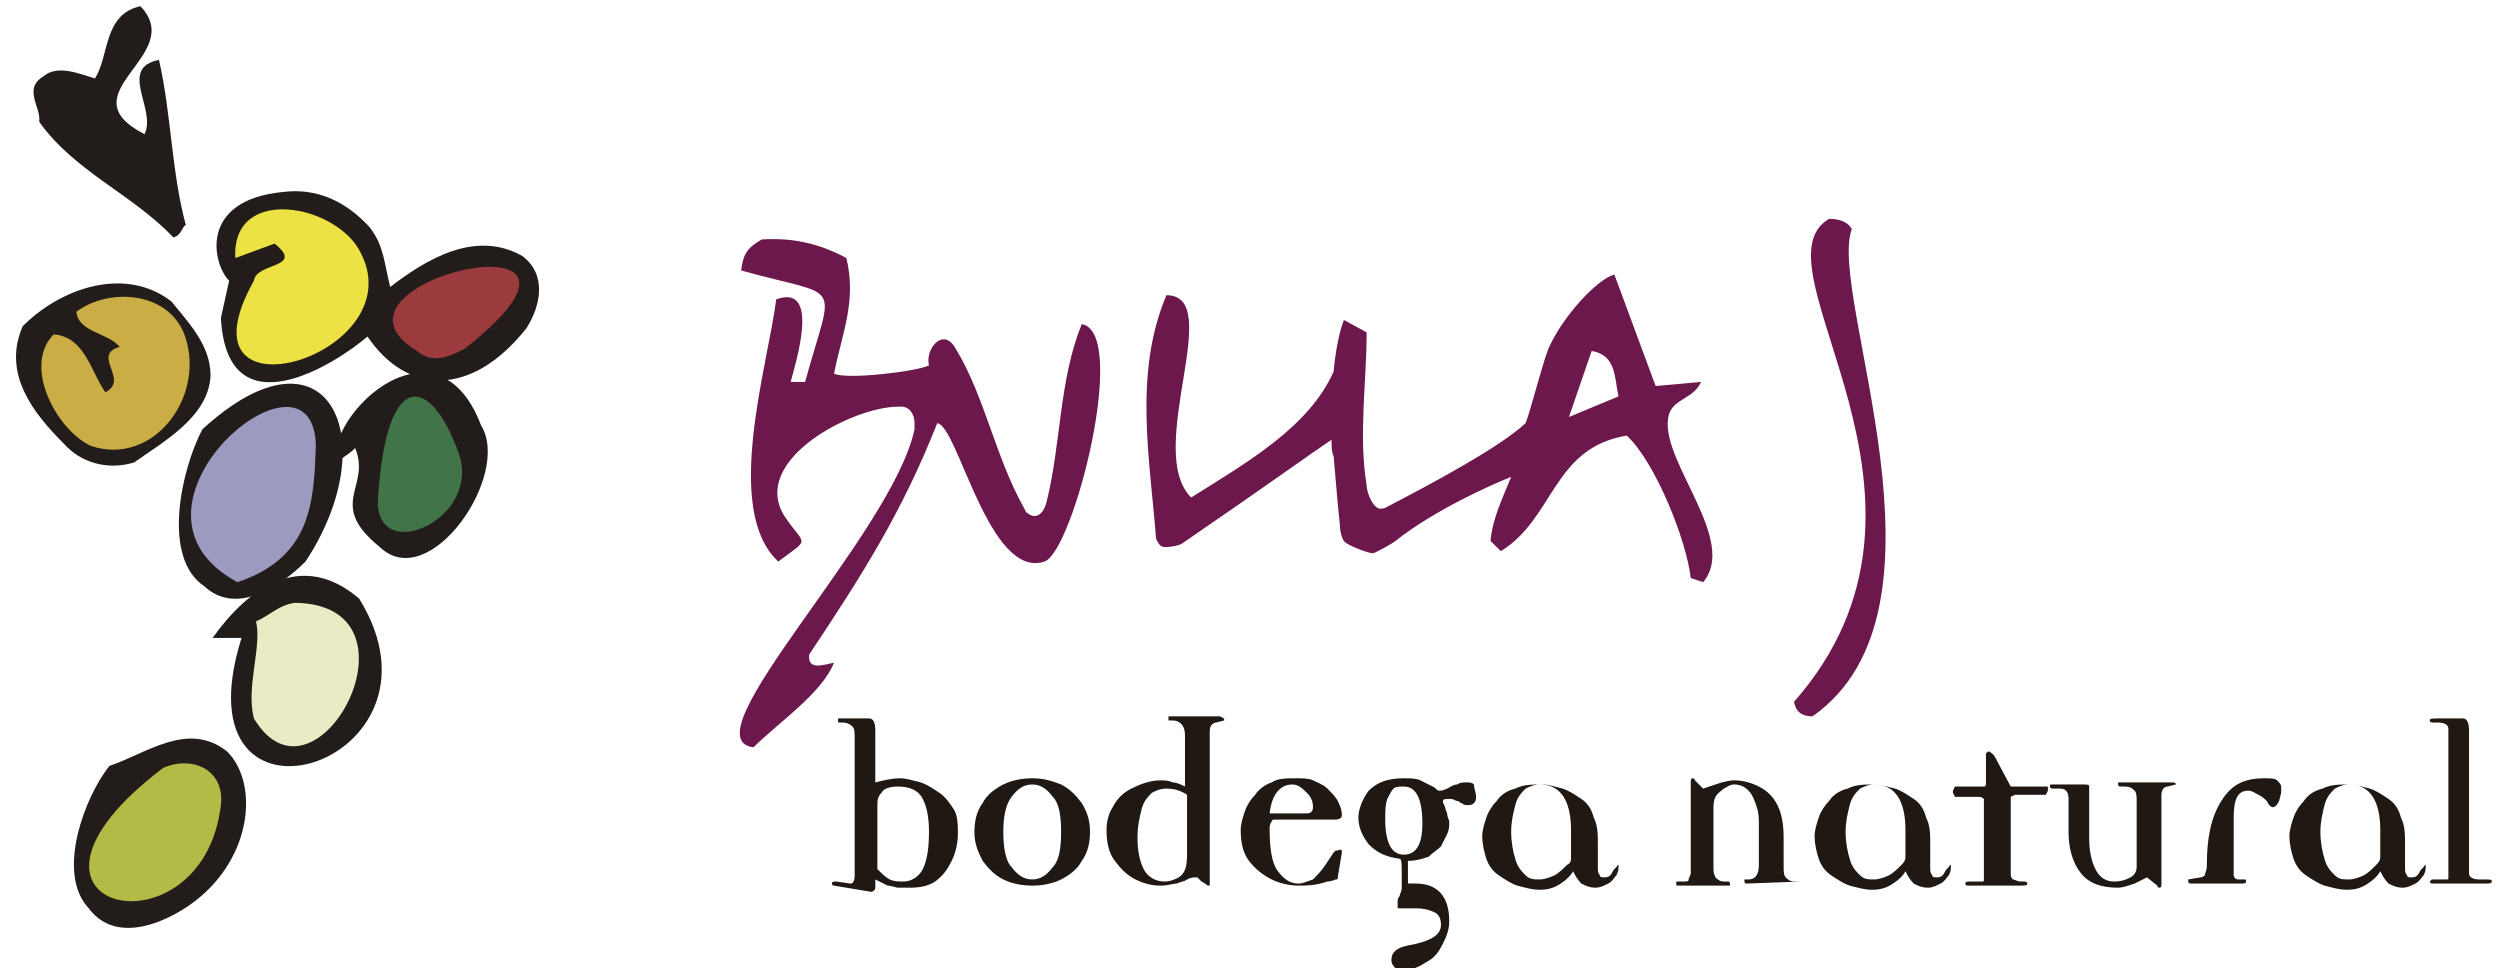 <?xml version="1.0" encoding="utf-8"?>
<!-- Generator: Adobe Illustrator 22.0.1, SVG Export Plug-In . SVG Version: 6.00 Build 0)  -->
<svg version="1.1" baseProfile="tiny" id="Capa_1" xmlns="http://www.w3.org/2000/svg" xmlns:xlink="http://www.w3.org/1999/xlink"
	 x="0px" y="0px" viewBox="0 0 121.1 46.9" xml:space="preserve">
<g>
	<rect y="-0.2" fill="none" width="121" height="47"/>
	<g>
		<g>
			<path fill="#221D1A" d="M6.8,0.3C9.1,2.7,3.1,4.5,7,6.5c0.6-1.2-1.3-3.2,0.7-3.6c0.6,2.6,0.6,5.4,1.3,8c-0.2,0.1-0.2,0.5-0.6,0.6
				C6.4,9.4,3.6,8.3,1.9,5.9C2,5.2,1.1,4.3,2.1,3.7c0.7-0.6,1.8-0.1,2.5,0.1C5.3,2.7,5,0.7,6.8,0.3"/>
			<path fill="#221D1A" d="M17.9,11c0.7,0.9,0.7,1.7,1,2.9c1.7-1.3,4.1-2.8,6.4-1.5c1.2,0.9,0.9,2.4,0.2,3.5
				c-2.7,3.4-5.8,3.2-7.7,0.4c-1.5,1.3-6.8,4.7-7.1-0.9l0.4-1.8c-0.8-0.8-1.5-3.9,2.6-4.3C15.3,9.1,16.7,9.7,17.9,11"/>
			<path fill="#EDE243" d="M17.5,12.3c2.5,5-9.2,8.4-5.2,1.3c0.1-0.9,2.5-0.6,1-1.8l-1.9,0.7C11.2,8.9,16.4,9.9,17.5,12.3"/>
			<path fill="#9C3B3E" d="M22.5,16.9c-0.6,0.3-1.5,0.8-2.3,0.1C14.6,13.6,31.4,9.9,22.5,16.9"/>
			<path fill="#221D1A" d="M8.3,14.6c0.8,1,1.9,2.1,1.9,3.6c-0.1,2-2.3,3.2-3.7,4.2c-1.3,0.4-2.6,0-3.4-0.9c-1.5-1.5-3-3.4-2-5.7
				C3,13.9,6.1,12.9,8.3,14.6"/>
			<path fill="#CBAD45" d="M9,16.4c0.9,2.9-1.6,6.2-4.6,5.2c-1.7-0.8-3.3-3.9-1.8-5.4C4.1,16.3,4.4,18,5.1,19
				c1.2-0.6-0.7-1.8,0.7-2.2c-0.6-0.7-2-0.7-2.1-1.7C5.3,13.9,8.3,14.1,9,16.4"/>
			<path fill="#221D1A" d="M14.8,27.2c-1.3,1.3-3.4,2.6-4.9,1.2c-2.1-1.4-1.1-5.7-0.1-7.6C15.9,15.2,18.7,21.3,14.8,27.2"/>
			<path fill="#9D9ABF" d="M15.3,21.6c-0.1,2.7-0.2,5.4-3.8,6.6C4.8,24.6,15.2,15.9,15.3,21.6"/>
			<path fill="#221D1A" d="M9.1,43.9c-1.5,1-3.6,1.7-4.8,0.1c-1.6-1.7-0.2-5.4,1-6.9c1.8-0.6,3.8-2.2,5.7-0.7
				C12.6,38,12.2,41.8,9.1,43.9"/>
			<path fill="#B1BB45" d="M10.7,39c-0.9,7.6-11.9,5.1-2.8-1.8C9.2,36.6,10.9,37.2,10.7,39"/>
			<path fill="#221D1A" d="M23.3,20.6c1.5,2.4-2.5,8.2-4.9,5.9c-2.6-2.1-0.4-2.9-1.2-4.8c-0.3,0.4-1.2,0.6-0.9,1.3
				C15.3,20.4,21.1,14.8,23.3,20.6"/>
			<path fill="#42744A" d="M22.2,21.9c1.2,3.2-3.9,5.5-3.9,2.4C18.7,17.6,20.9,18.3,22.2,21.9"/>
			<path fill="#221D1A" d="M17.4,29c5,8.1-9,12.4-5.7,1.9h-1.4C12,28.5,14.6,26.6,17.4,29"/>
			<path fill="#E8EBC3" d="M12.3,34.8c-0.4-1.5,0.4-3.5,0.1-4.7c0.7-0.3,1.1-0.8,1.9-0.9C20.9,29.3,15.3,39.8,12.3,34.8"/>
		</g>
		<path fill="#6C184D" d="M36.5,36.2c-3.3-0.4,6.7-10.3,7.8-15.4c0-0.1,0-0.2,0-0.3c0-0.5-0.3-0.8-0.6-0.8c-0.1,0-0.2,0-0.2,0
			c-2.2,0-7.2,2.6-5.5,5.3c1,1.5,1.3,1-0.3,2.2c-2.7-2.5-0.5-9.5-0.1-12.7c2.2-0.8,0.9,3.2,0.7,4l0.7,0c1.4-5.1,1.9-4-3.1-5.4
			c0.1-0.8,0.3-1.1,1-1.5c1.5-0.1,2.8,0.2,4.1,0.9c0.5,2.1-0.2,3.6-0.6,5.6c0.6,0.3,4-0.1,4.6-0.4c-0.2-0.8,0.7-1.9,1.3-0.8
			c1.4,2.3,1.9,5.2,3.3,7.7l0.1,0.2c0.1,0.1,0.3,0.2,0.4,0.2c0.3,0,0.5-0.3,0.6-0.7c0.7-2.8,0.6-5.9,1.7-8.6
			c2.3,0.4-0.4,11-1.8,11.5c-2.7,0.9-4.2-6.6-5.2-6.7c-1.7,4.3-3.6,7.3-6.2,11.2c-0.1,0.8,0.7,0.5,1.2,0.4
			C39.8,33.6,37.7,35,36.5,36.2 M87.8,34.7c-0.5,0-0.8-0.2-0.9-0.7c8.7-9.9-2.2-21.1,1.7-23.4c0.4,0,0.9,0.1,1.1,0.5
			C88.5,14.3,95.2,29.5,87.8,34.7 M64.5,21.3c-0.9,0.6-3.4,2.4-7.2,5c-0.1,0.1-0.5,0.2-0.9,0.2c-0.2,0-0.3-0.2-0.4-0.4
			c-0.3-3.9-1.1-8,0.5-11.8c2.9,0-1.1,7.5,1.2,9.8c2.7-1.7,5.7-3.4,6.9-6.1c0.1-1.1,0.3-2,0.5-2.5l1.1,0.6c0,2.4-0.4,5,0,7.4
			c0,0.3,0.2,0.8,0.4,1c0.1,0.1,0.2,0.2,0.5,0.1c2.3-1.2,5.5-2.9,6.8-4.1c0.3-0.8,0.7-2.5,1.1-3.6c0.7-1.6,2.4-3.4,3.2-3.6l2,5.4
			l2.2-0.2c-0.4,0.9-1.5,0.8-1.6,1.8c-0.3,2.1,3.4,5.9,1.7,7.9L81.9,28c-0.2-1.8-1.7-5.6-3.1-6.9c-3.6,0.6-3.5,4-6.1,5.6l-0.5-0.5
			c0.1-1.1,0.6-2.1,1-3.1c-1,0.4-3.7,1.6-5.6,3.1c-0.1,0.1-1,0.6-1.1,0.6c-0.2,0-1-0.3-1.3-0.5c-0.2-0.1-0.3-0.6-0.3-0.9
			c-0.1-0.9-0.2-2.2-0.3-3.3C64.5,21.9,64.5,21.6,64.5,21.3 M77.1,17L76,20.2l2.4-1C78.2,18.3,78.3,17.2,77.1,17"/>
		<g>
			<path fill="#1F1813" d="M46.4,40.4c0,0.4-0.1,0.9-0.3,1.3c-0.2,0.4-0.4,0.7-0.8,1C45,42.9,44.6,43,44.1,43c-0.2,0-0.4,0-0.6,0
				c-0.1,0-0.3-0.1-0.5-0.1c-0.2-0.1-0.4-0.2-0.6-0.3l0,0.4c0,0.1-0.1,0.2-0.2,0.2l-1.8-0.3c-0.1,0-0.1-0.1-0.1-0.1
				c0-0.1,0.1-0.1,0.2-0.1l0.7,0.1c0.1,0,0.2-0.1,0.2-0.4v-6.6c0-0.3,0-0.5-0.1-0.6C41.1,35,40.9,35,40.8,35h-0.2c0,0,0,0,0-0.1
				c0-0.1,0-0.1,0-0.1h1.5c0.2,0,0.3,0.2,0.3,0.6v2.5c0.4-0.1,0.8-0.2,1.2-0.2c0.3,0,0.6,0.1,1,0.2c0.3,0.1,0.6,0.3,0.9,0.5
				c0.3,0.2,0.5,0.5,0.7,0.8S46.4,40,46.4,40.4z M45,40.3c0-0.7-0.1-1.2-0.3-1.6c-0.2-0.4-0.6-0.6-1.2-0.6c-0.4,0-0.7,0.1-0.8,0.3
				c-0.2,0.2-0.2,0.4-0.2,0.7v3c0.2,0.2,0.4,0.4,0.6,0.5c0.2,0.1,0.4,0.1,0.7,0.1c0.3,0,0.7-0.2,0.9-0.6C44.9,41.7,45,41.1,45,40.3z
				"/>
			<path fill="#1F1813" d="M52.8,40.3c0,0.5-0.1,1-0.4,1.4c-0.2,0.4-0.6,0.7-1,0.9c-0.4,0.2-0.9,0.3-1.4,0.3c-0.5,0-1-0.1-1.4-0.3
				c-0.4-0.2-0.7-0.5-1-0.9c-0.2-0.4-0.4-0.8-0.4-1.4c0-0.5,0.1-1,0.4-1.4c0.2-0.4,0.6-0.7,1-0.9s0.9-0.3,1.4-0.3
				c0.5,0,0.9,0.1,1.4,0.3c0.4,0.2,0.7,0.5,1,0.9C52.7,39.4,52.8,39.8,52.8,40.3z M51.4,40.3c0-0.8-0.1-1.4-0.4-1.7
				c-0.3-0.4-0.6-0.6-1-0.6c-0.4,0-0.7,0.2-1,0.6c-0.3,0.4-0.4,1-0.4,1.7s0.1,1.4,0.4,1.7c0.3,0.4,0.6,0.6,1,0.6
				c0.4,0,0.7-0.2,1-0.6C51.3,41.7,51.4,41.1,51.4,40.3z"/>
			<path fill="#1F1813" d="M59.3,34.9C59.3,34.9,59.3,35,59.3,34.9L58.9,35c-0.1,0-0.2,0.1-0.2,0.1c0,0-0.1,0.1-0.1,0.3v7.4
				c0,0.1,0,0.1-0.1,0.1c0,0-0.1-0.1-0.3-0.2c0,0,0,0-0.1-0.1c0,0-0.1-0.1-0.1-0.1c0,0-0.1,0-0.1,0c-0.1,0-0.2,0-0.4,0.1
				c-0.1,0.1-0.3,0.1-0.5,0.2c-0.2,0-0.4,0.1-0.8,0.1c-0.4,0-0.8-0.1-1.2-0.3c-0.4-0.2-0.7-0.5-1-0.9c-0.3-0.4-0.4-0.9-0.4-1.5
				c0-0.4,0.1-0.8,0.3-1.1c0.2-0.4,0.5-0.7,0.9-0.9c0.4-0.2,0.9-0.4,1.4-0.4c0.2,0,0.4,0,0.6,0.1c0.2,0,0.4,0.1,0.6,0.2v-2.5
				c0-0.4-0.2-0.7-0.6-0.7h-0.2c0,0,0,0,0-0.1c0-0.1,0-0.1,0-0.1h2.5C59.3,34.8,59.3,34.8,59.3,34.9z M57.5,41.4v-2.9
				c-0.3-0.2-0.6-0.3-1-0.3c-0.3,0-0.5,0.1-0.7,0.2c-0.2,0.2-0.4,0.4-0.5,0.8c-0.1,0.4-0.2,0.8-0.2,1.4c0,0.6,0.1,1.1,0.3,1.5
				c0.2,0.4,0.6,0.6,1,0.6c0.3,0,0.5-0.1,0.7-0.2C57.4,42.3,57.5,42,57.5,41.4z"/>
			<path fill="#1F1813" d="M65,41.3l-0.2,1.2c0,0.1,0,0.1-0.1,0.1c0,0-0.2,0.1-0.4,0.1c-0.6,0.2-1,0.2-1.4,0.2
				c-0.4,0-0.9-0.1-1.3-0.3c-0.4-0.2-0.8-0.5-1.1-0.9c-0.3-0.4-0.4-0.9-0.4-1.5c0-0.3,0.1-0.6,0.2-0.9c0.1-0.3,0.3-0.6,0.5-0.8
				c0.2-0.3,0.5-0.5,0.8-0.6c0.3-0.2,0.7-0.2,1.2-0.2c0.3,0,0.6,0,0.8,0.1s0.5,0.2,0.7,0.4c0.2,0.2,0.4,0.4,0.5,0.6
				c0.1,0.2,0.2,0.4,0.2,0.7c0,0.1-0.1,0.2-0.3,0.2h-2.9c-0.1,0-0.2,0-0.2,0.1c0,0-0.1,0.1-0.1,0.3c0,1,0.1,1.7,0.4,2.1
				s0.6,0.6,1,0.6c0.2,0,0.4-0.1,0.7-0.2c0.2-0.2,0.4-0.4,0.6-0.7l0.4-0.6c0.1-0.1,0.1-0.1,0.1-0.1l0.1,0C65,41.1,65,41.2,65,41.3z
				 M63.6,39.1c0-0.3-0.1-0.5-0.3-0.7c-0.2-0.2-0.4-0.4-0.7-0.4c-0.6,0-1,0.5-1.1,1.4c0.1,0,0.1,0,0.2,0c0,0,0.1,0,0.1,0h1.5
				C63.5,39.4,63.6,39.3,63.6,39.1z"/>
			<path fill="#1F1813" d="M71.5,38.6c0,0.1,0,0.2-0.1,0.3c-0.1,0.1-0.2,0.1-0.3,0.1c-0.1,0-0.2,0-0.3-0.1c-0.1,0-0.1-0.1-0.2-0.1
				c-0.1,0-0.2-0.1-0.3-0.1c-0.3,0-0.4,0-0.4,0.1c0,0,0,0,0,0.1c0.1,0.1,0.1,0.3,0.2,0.5c0,0.2,0.1,0.3,0.1,0.4c0,0.2,0,0.4-0.1,0.6
				c-0.1,0.2-0.2,0.4-0.3,0.6c-0.2,0.2-0.4,0.3-0.6,0.5c-0.3,0.1-0.6,0.2-1,0.2c0,0,0,0.1,0,0.2c0,0.1,0,0.2,0,0.3l0,0.5
				c0,0.1,0,0.1,0.1,0.1c0.1,0,0.2,0,0.3,0c1,0,1.6,0.6,1.6,1.8c0,0.4-0.1,0.7-0.3,1.1c-0.2,0.4-0.4,0.7-0.8,0.9
				c-0.3,0.2-0.7,0.4-1.1,0.4c-0.2,0-0.3,0-0.4-0.1c-0.1-0.1-0.2-0.2-0.2-0.4c0-0.4,0.3-0.6,0.8-0.7c1.1-0.2,1.6-0.5,1.6-1
				c0-0.3-0.1-0.5-0.3-0.6c-0.2-0.1-0.5-0.2-0.9-0.2l-0.8,0c-0.1,0-0.1,0-0.1-0.1c0,0,0-0.1,0-0.2c0-0.1,0-0.2,0.1-0.3
				c0-0.1,0.1-0.2,0.1-0.4c0-0.1,0-0.3,0-0.6c0-0.5,0-0.8-0.1-0.8c-0.7-0.1-1.1-0.3-1.5-0.7c-0.3-0.4-0.5-0.8-0.5-1.3
				c0-0.4,0.2-0.9,0.5-1.3c0.4-0.4,0.9-0.6,1.7-0.6c0.3,0,0.6,0,0.8,0.1c0.2,0.1,0.4,0.2,0.6,0.3c0.2,0.1,0.2,0.2,0.3,0.2
				c0.1,0,0.2,0,0.4-0.1c0.2-0.1,0.3-0.2,0.5-0.2c0.1-0.1,0.3-0.1,0.4-0.1c0.2,0,0.3,0,0.4,0.1C71.4,38.2,71.5,38.4,71.5,38.6z
				 M68.9,39.9c0-1.2-0.3-1.8-0.9-1.8c-0.2,0-0.4,0-0.5,0.1c-0.1,0.1-0.2,0.3-0.3,0.5c-0.1,0.3-0.1,0.6-0.1,1c0,1.1,0.3,1.7,0.9,1.7
				C68.6,41.4,68.9,40.9,68.9,39.9z"/>
			<path fill="#1F1813" d="M78.4,42c0,0.1,0,0.2-0.1,0.4c-0.1,0.1-0.2,0.3-0.4,0.4c-0.2,0.1-0.4,0.2-0.6,0.2c-0.3,0-0.5-0.1-0.7-0.2
				c-0.2-0.2-0.3-0.4-0.4-0.6c-0.1,0.2-0.3,0.4-0.6,0.6c-0.3,0.2-0.6,0.3-1,0.3c-0.4,0-0.7-0.1-1.1-0.2c-0.3-0.1-0.6-0.3-0.9-0.5
				c-0.3-0.2-0.5-0.5-0.6-0.8c-0.1-0.3-0.2-0.7-0.2-1.1c0-0.3,0.1-0.6,0.2-0.9c0.1-0.3,0.3-0.6,0.5-0.8c0.2-0.3,0.5-0.5,0.9-0.6
				c0.4-0.2,0.8-0.2,1.3-0.2c0.3,0,0.6,0.1,1,0.2c0.3,0.1,0.6,0.3,0.9,0.5c0.3,0.2,0.5,0.5,0.6,0.9c0.2,0.4,0.2,0.8,0.2,1.3v1.1
				c0,0.2,0,0.3,0.1,0.4c0,0.1,0.1,0.1,0.2,0.1c0.1,0,0.2,0,0.3-0.1c0.1-0.1,0.1-0.2,0.2-0.3c0.1-0.1,0.1-0.1,0.1-0.1
				C78.4,41.8,78.4,41.9,78.4,42z M76.1,41.5v-1.3c0-1.4-0.5-2.2-1.5-2.2c-0.3,0-0.5,0.1-0.7,0.2c-0.2,0.2-0.4,0.4-0.5,0.8
				c-0.1,0.4-0.2,0.8-0.2,1.3c0,0.5,0.1,1,0.2,1.3c0.1,0.4,0.3,0.6,0.5,0.8c0.2,0.2,0.4,0.2,0.7,0.2c0.2,0,0.5-0.1,0.7-0.2
				c0.2-0.1,0.4-0.3,0.6-0.5C76.1,41.8,76.1,41.7,76.1,41.5z"/>
			<path fill="#1F1813" d="M87.3,42.7C87.3,42.8,87.3,42.8,87.3,42.7l-2.7,0.1c0,0-0.1,0-0.1-0.1c0-0.1,0-0.1,0-0.1h0.2
				c0.3,0,0.5-0.2,0.5-0.7v-1.9c0-0.3,0-0.6-0.1-0.9c-0.1-0.3-0.2-0.6-0.4-0.8c-0.2-0.2-0.4-0.3-0.7-0.3c-0.2,0-0.3,0.1-0.5,0.2
				c-0.1,0.1-0.3,0.2-0.4,0.4c-0.1,0.2-0.1,0.4-0.1,0.6V42c0,0.2,0,0.3,0.1,0.5c0.1,0.1,0.2,0.2,0.4,0.2l0.2,0c0,0,0.1,0,0.1,0.1
				c0,0.1,0,0.1,0,0.1h-2.5c-0.1,0-0.1,0-0.1-0.1c0-0.1,0-0.1,0-0.1l0.4,0c0.1,0,0.2,0,0.2-0.1s0.1-0.2,0.1-0.3v-4.4
				c0-0.1,0-0.2,0.1-0.2c0,0,0.1,0,0.1,0.1l0.4,0.4l0.9-0.3c0.1,0,0.3-0.1,0.6-0.1c0.4,0,0.8,0.1,1.2,0.3c0.4,0.2,0.7,0.5,0.9,0.9
				c0.2,0.4,0.3,0.9,0.3,1.6V42c0,0.2,0,0.4,0.1,0.5c0.1,0.1,0.2,0.2,0.4,0.2L87.3,42.7C87.3,42.6,87.3,42.7,87.3,42.7z"/>
			<path fill="#1F1813" d="M94.5,42c0,0.1,0,0.2-0.1,0.4c-0.1,0.1-0.2,0.3-0.4,0.4c-0.2,0.1-0.4,0.2-0.6,0.2c-0.3,0-0.5-0.1-0.7-0.2
				c-0.2-0.2-0.3-0.4-0.4-0.6c-0.1,0.2-0.3,0.4-0.6,0.6c-0.3,0.2-0.6,0.3-1,0.3c-0.4,0-0.7-0.1-1.1-0.2c-0.3-0.1-0.6-0.3-0.9-0.5
				c-0.3-0.2-0.5-0.5-0.6-0.8c-0.1-0.3-0.2-0.7-0.2-1.1c0-0.3,0.1-0.6,0.2-0.9c0.1-0.3,0.3-0.6,0.5-0.8c0.2-0.3,0.5-0.5,0.9-0.6
				c0.4-0.2,0.8-0.2,1.3-0.2c0.3,0,0.6,0.1,1,0.2c0.3,0.1,0.6,0.3,0.9,0.5c0.3,0.2,0.5,0.5,0.6,0.9c0.2,0.4,0.2,0.8,0.2,1.3v1.1
				c0,0.2,0,0.3,0.1,0.4c0,0.1,0.1,0.1,0.2,0.1c0.1,0,0.2,0,0.3-0.1c0.1-0.1,0.1-0.2,0.2-0.3c0.1-0.1,0.1-0.1,0.1-0.1
				C94.5,41.8,94.5,41.9,94.5,42z M92.3,41.5v-1.3c0-1.4-0.5-2.2-1.5-2.2c-0.3,0-0.5,0.1-0.7,0.2c-0.2,0.2-0.4,0.4-0.5,0.8
				c-0.1,0.4-0.2,0.8-0.2,1.3c0,0.5,0.1,1,0.2,1.3c0.1,0.4,0.3,0.6,0.5,0.8c0.2,0.2,0.4,0.2,0.7,0.2c0.2,0,0.5-0.1,0.7-0.2
				c0.2-0.1,0.4-0.3,0.6-0.5C92.2,41.8,92.3,41.7,92.3,41.5z"/>
			<path fill="#1F1813" d="M99.2,38.3l-0.1,0.2l-1.5,0l-0.2,0.1l0,0.1v3.6c0,0.1,0,0.2,0.1,0.3c0.1,0,0.2,0.1,0.4,0.1H98
				c0.1,0,0.2,0,0.2,0.1c0,0.1-0.1,0.1-0.4,0.1l-1.3,0l-1.1,0c-0.1,0-0.2,0-0.2-0.1c0-0.1,0.1-0.1,0.3-0.1l0.5,0
				c0.1,0,0.1,0,0.1-0.1c0-0.1,0-0.2,0-0.5v-3.2c0-0.1,0-0.2,0-0.2c0,0-0.1-0.1-0.2-0.1l-1.2,0l-0.1-0.2c0,0,0-0.1,0-0.1l0.1-0.2
				l1.2,0c0.1,0,0.1,0,0.2,0c0.1,0,0.1-0.1,0.1-0.1v-1.2c0-0.1,0-0.1,0-0.1c0,0,0-0.1,0-0.1c0,0,0-0.1,0-0.1c0,0,0.1-0.1,0.1-0.1
				c0.1,0,0.2,0.1,0.3,0.2l0.8,1.5l1.8,0L99.2,38.3z"/>
			<path fill="#1F1813" d="M105.4,38l-0.4,0.1c-0.2,0-0.3,0.2-0.3,0.4v4.3c0,0.1,0,0.2-0.1,0.2c0,0-0.1,0-0.1-0.1l-0.5-0.4l-0.6,0.3
				c-0.3,0.1-0.6,0.2-0.8,0.2c-0.8,0-1.4-0.2-1.8-0.7s-0.6-1.2-0.6-2v-1.6c0-0.3-0.1-0.5-0.4-0.5h-0.3c-0.1,0-0.2,0-0.2-0.1
				c0-0.1,0-0.1,0.1-0.1h1.5c0.2,0,0.3,0,0.3,0.1v2.5c0,0.6,0.1,1.1,0.3,1.5c0.2,0.4,0.5,0.6,0.9,0.6c0.4,0,0.6-0.1,0.8-0.2
				c0.2-0.1,0.3-0.3,0.3-0.5v-3.2c0-0.2,0-0.4-0.1-0.5c-0.1-0.1-0.2-0.2-0.5-0.2h-0.2c0,0-0.1,0-0.1-0.1c0-0.1,0-0.1,0-0.1h2.6
				C105.3,37.9,105.4,37.9,105.4,38L105.4,38z"/>
			<path fill="#1F1813" d="M110.5,38.1c0,0.1,0,0.2,0,0.3l-0.1,0.4c-0.1,0.2-0.2,0.3-0.3,0.3c-0.1,0-0.2-0.1-0.3-0.3
				c-0.1-0.1-0.2-0.2-0.4-0.3c-0.2-0.1-0.3-0.2-0.5-0.2c-0.5,0-0.7,0.4-0.7,1.3c0,0.1,0,0.2,0,0.2c0,0.1,0,0.2,0,0.3V42
				c0,0.2,0,0.3,0,0.4c0,0.1,0.1,0.2,0.2,0.2l0.3,0c0.1,0,0.1,0,0.1,0.1c0,0.1-0.1,0.1-0.3,0.1H107l-0.8,0c-0.1,0-0.2,0-0.2-0.1
				c0,0,0-0.1,0-0.1l0.6-0.1c0.1,0,0.2-0.1,0.2-0.1c0-0.1,0.1-0.2,0.1-0.5c0-1.3,0.2-2.3,0.7-3.1s1.1-1.1,2.1-1.1
				c0.3,0,0.5,0,0.6,0.1C110.4,37.9,110.5,38,110.5,38.1z"/>
			<path fill="#1F1813" d="M117.5,42c0,0.1,0,0.2-0.1,0.4c-0.1,0.1-0.2,0.3-0.4,0.4c-0.2,0.1-0.4,0.2-0.6,0.2
				c-0.3,0-0.5-0.1-0.7-0.2c-0.2-0.2-0.3-0.4-0.4-0.6c-0.1,0.2-0.3,0.4-0.6,0.6c-0.3,0.2-0.6,0.3-1,0.3c-0.4,0-0.7-0.1-1.1-0.2
				c-0.3-0.1-0.6-0.3-0.9-0.5c-0.3-0.2-0.5-0.5-0.6-0.8c-0.1-0.3-0.2-0.7-0.2-1.1c0-0.3,0.1-0.6,0.2-0.9c0.1-0.3,0.3-0.6,0.5-0.8
				c0.2-0.3,0.5-0.5,0.9-0.6c0.4-0.2,0.8-0.2,1.3-0.2c0.3,0,0.6,0.1,1,0.2c0.3,0.1,0.6,0.3,0.9,0.5c0.3,0.2,0.5,0.5,0.6,0.9
				c0.2,0.4,0.2,0.8,0.2,1.3v1.1c0,0.2,0,0.3,0.1,0.4c0,0.1,0.1,0.1,0.2,0.1c0.1,0,0.2,0,0.3-0.1c0.1-0.1,0.1-0.2,0.2-0.3
				c0.1-0.1,0.1-0.1,0.1-0.1C117.5,41.8,117.5,41.9,117.5,42z M115.3,41.5v-1.3c0-1.4-0.5-2.2-1.5-2.2c-0.3,0-0.5,0.1-0.7,0.2
				c-0.2,0.2-0.4,0.4-0.5,0.8c-0.1,0.4-0.2,0.8-0.2,1.3c0,0.5,0.1,1,0.2,1.3c0.1,0.4,0.3,0.6,0.5,0.8c0.2,0.2,0.4,0.2,0.7,0.2
				c0.2,0,0.5-0.1,0.7-0.2c0.2-0.1,0.4-0.3,0.6-0.5C115.2,41.8,115.3,41.7,115.3,41.5z"/>
			<path fill="#1F1813" d="M120.7,42.7c0,0.1-0.1,0.1-0.4,0.1l-1.3,0l-1.1,0c-0.1,0-0.2,0-0.2-0.1c0,0,0,0,0.1-0.1
				c0.1,0,0.1,0,0.2,0l0.5,0c0.1,0,0.1,0,0.1-0.1c0-0.1,0-0.2,0-0.5v-6.7c0-0.2-0.2-0.3-0.5-0.3h-0.2c-0.1,0-0.2,0-0.2-0.1
				c0-0.1,0.1-0.1,0.4-0.1h1.2c0.2,0,0.3,0.2,0.3,0.6v6.9c0,0.2,0.2,0.3,0.5,0.3h0.1C120.7,42.6,120.7,42.6,120.7,42.7z"/>
		</g>
	</g>
</g>
</svg>
